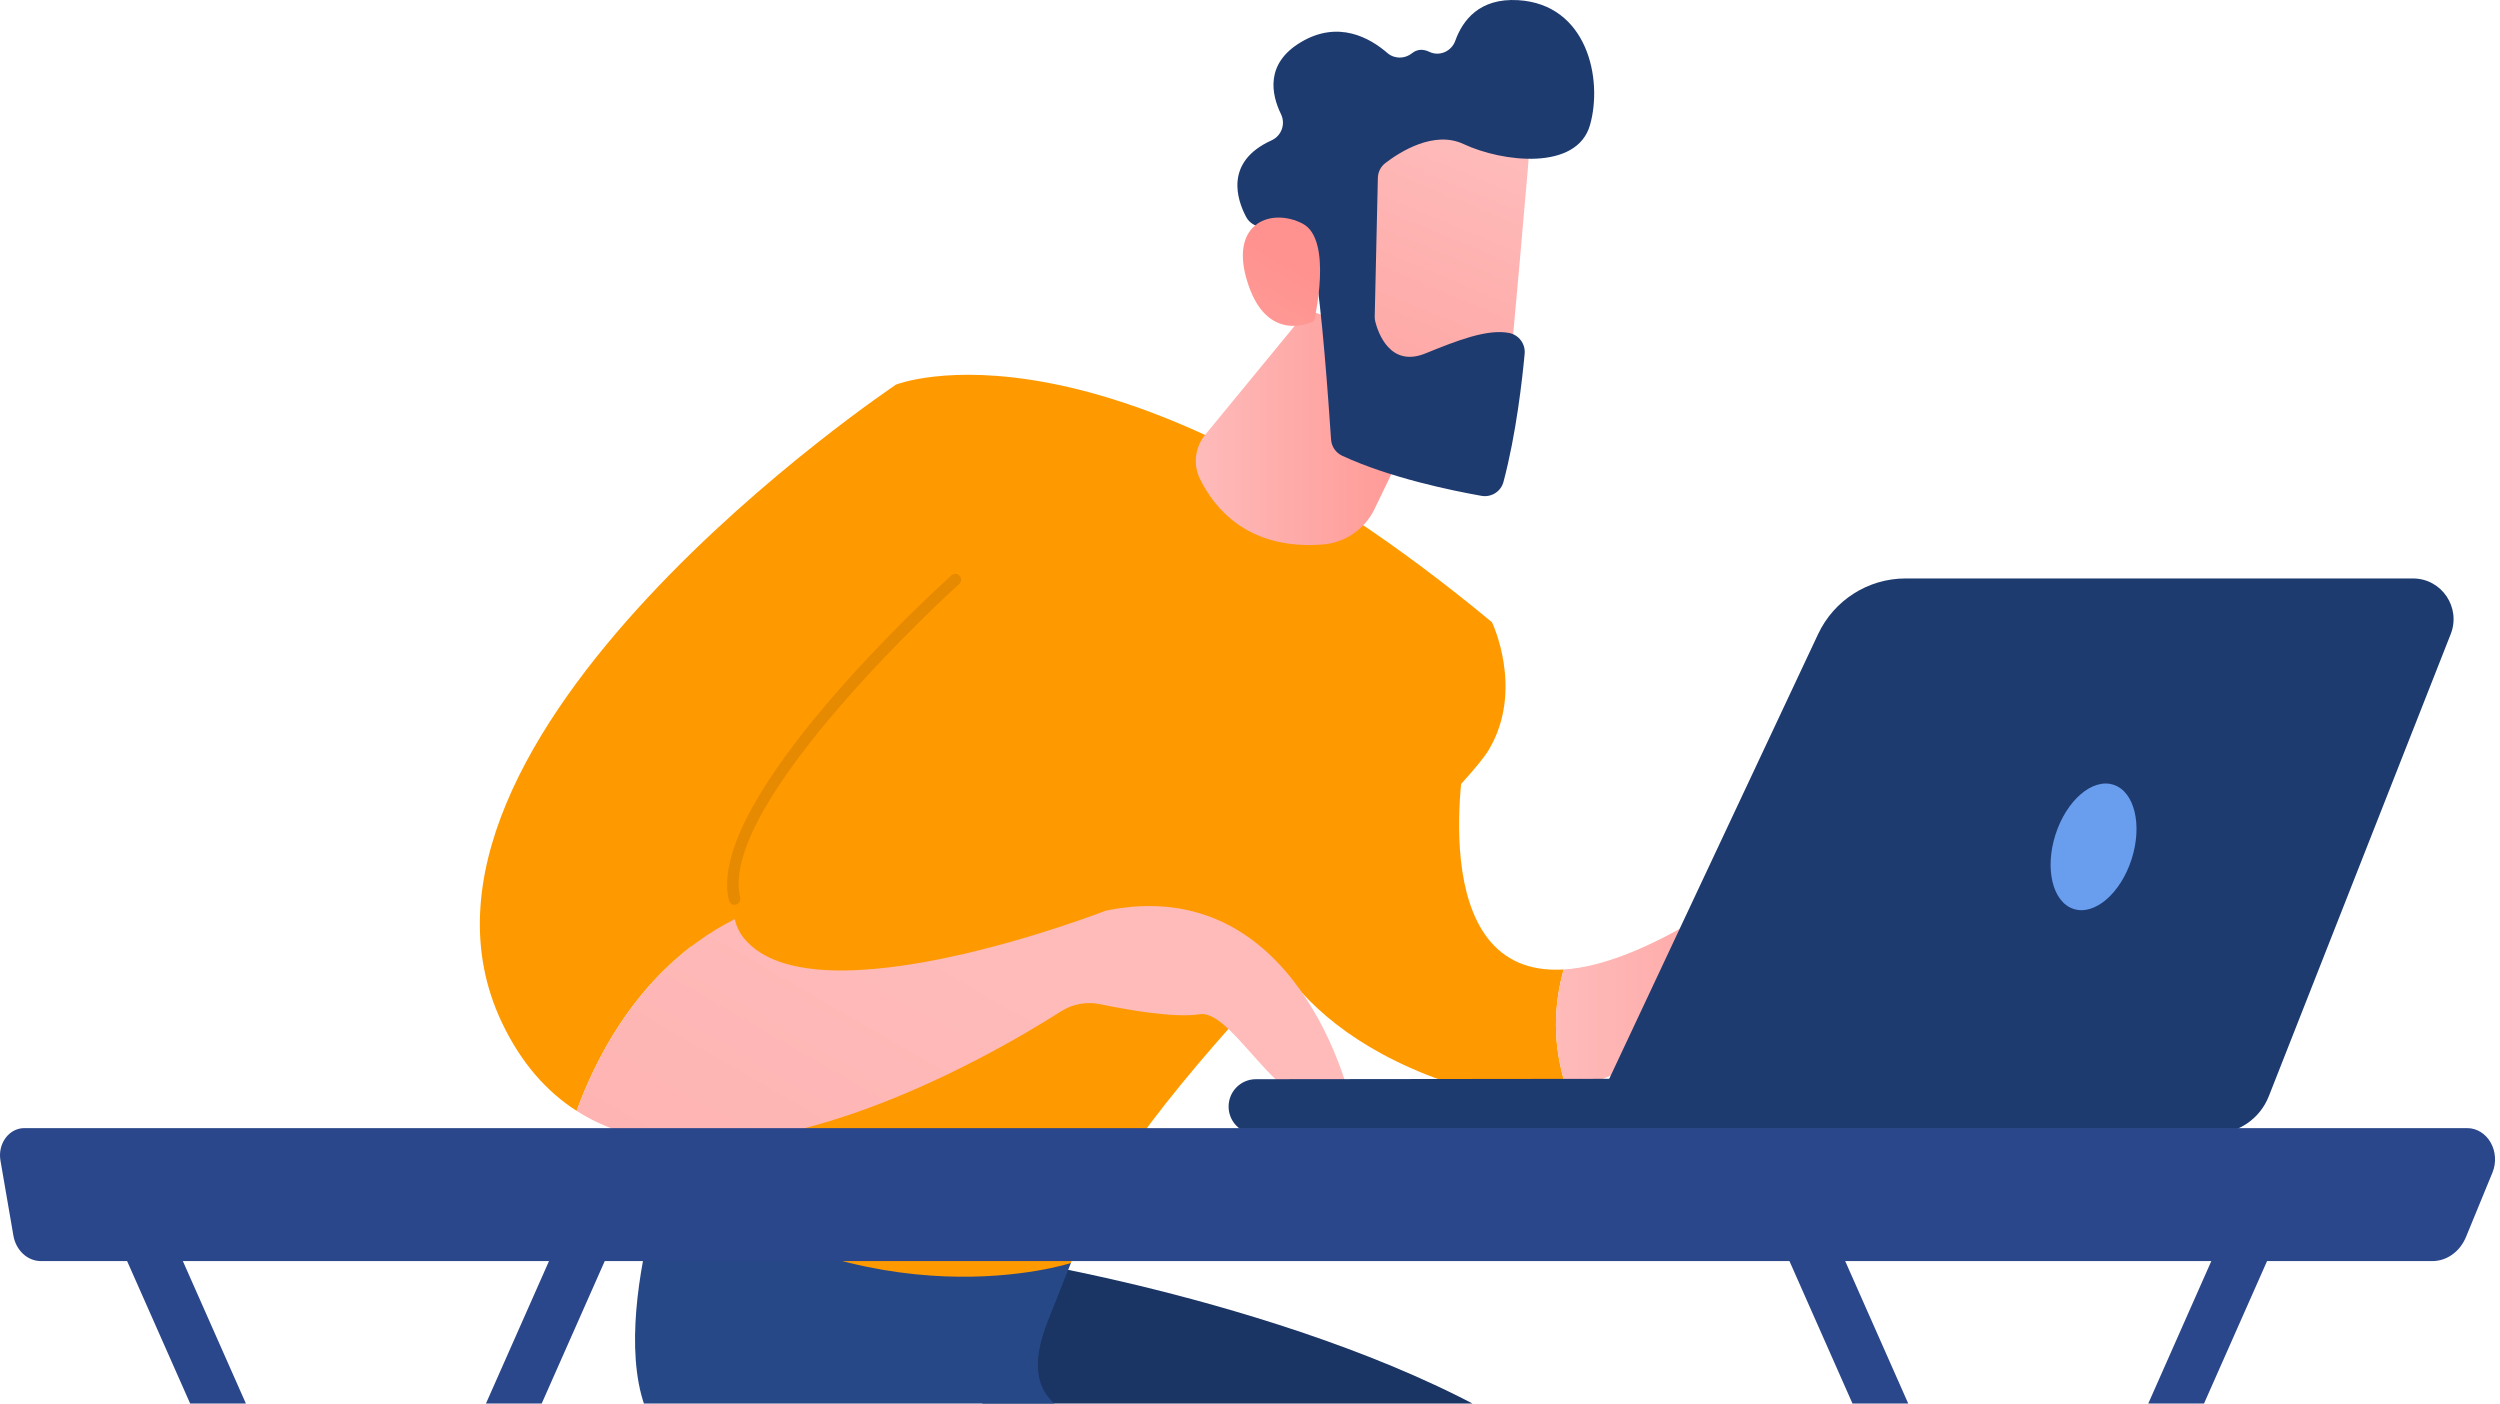 <svg width="285" height="160" viewBox="0 0 285 160" fill="none" xmlns="http://www.w3.org/2000/svg">
<path d="M118.918 144.216C118.918 144.216 162.755 151.845 181.56 169.286C200.365 186.726 164.299 242.36 164.299 242.36C164.299 242.36 158.391 242.323 151.23 236.163C151.23 236.163 172.615 194.32 154.184 182.118C133.467 168.401 109.589 165.31 109.589 165.31L118.494 145.562L118.918 144.216Z" fill="#1A3463"/>
<path d="M76.721 131.005C76.721 131.005 66.985 157.142 76.721 165.091C86.457 173.039 109.68 181.988 114.87 197.819C120.057 213.651 128.862 244.417 140.645 255.312C140.645 255.312 148.923 254.508 152.021 251.196C152.021 251.196 145.31 205.265 140.885 193.481C137.054 183.275 131.405 168.544 120.584 160.311C117.486 157.953 118.026 154.219 119.462 150.594L122.078 143.992L76.721 131.005Z" fill="#264886"/>
<path d="M178.257 110.52C161.934 111.508 167.02 85.325 167.314 84.283L142.538 101.852C142.538 101.852 143.851 115.855 164.449 123.199C169.66 125.056 174.423 125.139 178.634 124.23C176.838 118.973 177.204 114.257 178.257 110.52Z" fill="#FF9900"/>
<path d="M209.819 102.639C203.737 98.392 196.845 102.639 196.845 102.639C188.712 107.98 182.695 110.251 178.257 110.52C177.204 114.256 176.838 118.973 178.634 124.231C187.746 122.266 194.263 115.644 197.096 112.247C198.117 111.025 199.923 110.812 201.168 111.799C202.435 112.804 203.666 114.178 203.443 115.624C203.003 118.477 206.302 119.386 206.551 118.351C206.8 117.316 205.422 111.179 205.422 111.179C205.422 111.179 212.02 117.84 214.595 120.4C217.17 122.959 220.409 120.4 220.409 120.4C220.409 120.4 215.903 106.889 209.819 102.639Z" fill="url(#paint0_linear)"/>
<path d="M102.141 43.847C102.141 43.847 125.888 34.3 170.085 70.934C170.085 70.934 173.776 78.607 169.749 85.435C165.723 92.263 127.35 125.536 122.076 143.987C122.076 143.987 99.217 151.444 75.573 133.76C75.573 133.76 77.661 82.408 102.141 43.847Z" fill="#FF9900"/>
<path d="M149.088 35.326L137.398 49.555C136.237 50.969 135.982 52.932 136.785 54.579C138.407 57.902 142.259 62.74 150.797 62.071C153.337 61.87 155.586 60.333 156.697 58.03L164.871 41.063L149.088 35.326Z" fill="url(#paint1_linear)"/>
<path d="M83.756 104.788C80.999 93.515 108.924 68.384 108.924 68.384L102.143 43.848C102.143 43.848 41.844 84.151 57.21 116.559C59.413 121.204 62.339 124.46 65.731 126.637C70.585 113.515 78.324 107.498 83.756 104.788Z" fill="#FF9900"/>
<path d="M83.736 103.148C83.44 103.148 83.171 102.946 83.097 102.644C80.277 91.118 107.313 66.627 108.465 65.588C108.736 65.344 109.152 65.366 109.397 65.638C109.639 65.91 109.618 66.329 109.347 66.573C109.07 66.821 81.746 91.566 84.38 102.326C84.466 102.681 84.25 103.04 83.897 103.127C83.84 103.142 83.788 103.148 83.736 103.148Z" fill="#E68A01"/>
<path d="M126.051 103.818C126.051 103.818 92.942 116.725 84.861 107.017C84.313 106.358 83.955 105.61 83.754 104.788C78.322 107.495 70.585 113.513 65.729 126.637C83.141 137.808 112.905 120.421 120.954 115.296C122.278 114.452 123.865 114.156 125.401 114.476C128.505 115.122 133.868 116.072 136.759 115.624C140.989 114.97 147.067 129.953 153.924 125.332C153.924 125.334 148.052 99.288 126.051 103.818Z" fill="url(#paint2_linear)"/>
<path d="M174.527 14.427C174.644 14.883 171.787 45.989 171.787 45.989L154.132 43.974L152.48 14.089C152.478 14.089 172.558 6.769 174.527 14.427Z" fill="url(#paint3_linear)"/>
<path d="M157.076 20.283L156.718 36.084C156.714 36.286 156.736 36.484 156.786 36.68C157.093 37.882 158.451 41.938 162.499 40.29C166.173 38.793 169.547 37.482 172.03 37.956C173.143 38.169 173.914 39.194 173.81 40.327C173.55 43.154 172.846 49.51 171.395 54.94C171.1 56.043 170.009 56.723 168.889 56.526C165.517 55.93 158.44 54.473 153.021 51.961C152.287 51.622 151.795 50.913 151.741 50.104C151.477 46.155 150.628 34.153 149.876 30.845C149.17 27.74 145.122 26.28 143.378 25.789C142.806 25.628 142.33 25.243 142.051 24.715C141.065 22.853 139.506 18.469 144.955 16.001C146.097 15.483 146.58 14.135 146.029 13.006C144.938 10.76 144.193 7.228 148.349 4.78C152.575 2.29 156.153 4.303 158.157 6.039C158.967 6.741 160.143 6.732 160.979 6.063C161.455 5.682 162.103 5.502 162.954 5.913C164.1 6.465 165.473 5.852 165.902 4.649C166.727 2.34 168.638 -0.248 173.071 0.019C180.936 0.495 182.749 8.988 181.263 14.246C179.777 19.504 171.28 18.5 166.844 16.421C163.472 14.839 159.593 17.314 157.927 18.591C157.401 18.991 157.091 19.615 157.076 20.283Z" fill="#1E3B70"/>
<path d="M149.807 36.597C149.807 36.597 152.005 27.325 148.505 25.5C145.005 23.673 140.3 25.341 142.07 31.687C144.271 39.581 149.807 36.597 149.807 36.597Z" fill="url(#paint4_linear)"/>
<path d="M143.012 129.268C143.066 129.27 143.118 129.272 143.172 129.272L212.637 129.196C214.355 129.194 215.745 127.796 215.743 126.071C215.741 124.347 214.342 122.922 212.631 122.953L143.166 123.029C141.448 123.031 140.058 124.429 140.06 126.154C140.062 127.824 141.37 129.187 143.012 129.268Z" fill="#1E3B70"/>
<path d="M275.084 65.944H217.233C212.966 65.944 209.08 68.417 207.261 72.292L180.516 129.231H252.411C255.161 129.231 257.633 127.543 258.642 124.975L279.381 72.287C280.579 69.243 278.344 65.944 275.084 65.944Z" fill="#1E3B70"/>
<path d="M234.327 95.139C233.073 99.049 234 102.848 236.396 103.622C238.791 104.397 241.75 101.854 243.004 97.944C244.258 94.034 243.331 90.235 240.935 89.461C238.54 88.687 235.581 91.229 234.327 95.139Z" fill="#699DEE"/>
<path d="M265.705 278.855C266.091 278.855 266.481 278.781 266.858 278.623C268.339 278.003 269.024 276.335 268.385 274.895L207.164 136.559C206.527 135.119 204.811 134.456 203.328 135.074C201.846 135.693 201.162 137.361 201.801 138.801L263.022 277.137C263.498 278.212 264.575 278.855 265.705 278.855Z" fill="#2B478B"/>
<path d="M196.737 278.855C197.867 278.855 198.944 278.212 199.42 277.138L260.641 138.801C261.278 137.362 260.594 135.694 259.114 135.074C257.635 134.454 255.917 135.119 255.278 136.559L194.058 274.895C193.421 276.335 194.105 278.003 195.585 278.623C195.961 278.782 196.351 278.855 196.737 278.855Z" fill="#2B478B"/>
<path d="M76.199 278.855C76.585 278.855 76.974 278.781 77.351 278.623C78.833 278.003 79.517 276.335 78.878 274.895L17.657 136.559C17.021 135.119 15.305 134.456 13.822 135.074C12.34 135.693 11.655 137.361 12.294 138.801L73.515 277.137C73.992 278.212 75.068 278.855 76.199 278.855Z" fill="#2B478B"/>
<path d="M7.233 278.855C8.363 278.855 9.44 278.212 9.916 277.138L71.137 138.801C71.774 137.362 71.089 135.694 69.61 135.074C68.131 134.454 66.413 135.119 65.774 136.559L4.551 274.895C3.914 276.335 4.599 278.003 6.078 278.623C6.455 278.782 6.847 278.855 7.233 278.855Z" fill="#2B478B"/>
<path d="M0.05 132.29C-0.106 131.383 0.106 130.444 0.631 129.733C1.155 129.019 1.932 128.606 2.755 128.606H281.266C282.346 128.606 283.354 129.226 283.936 130.25C284.519 131.275 284.597 132.562 284.144 133.665L281.127 141.006C280.436 142.687 278.939 143.764 277.291 143.764H4.666C3.132 143.764 1.815 142.541 1.525 140.85L0.05 132.29Z" fill="#2B478B"/>
<defs>
<linearGradient id="paint0_linear" x1="177.377" y1="112.491" x2="220.407" y2="112.491" gradientUnits="userSpaceOnUse">
<stop stop-color="#FEBBBA"/>
<stop offset="1" stop-color="#FF928E"/>
</linearGradient>
<linearGradient id="paint1_linear" x1="136.319" y1="48.731" x2="164.869" y2="48.731" gradientUnits="userSpaceOnUse">
<stop stop-color="#FEBBBA"/>
<stop offset="1" stop-color="#FF928E"/>
</linearGradient>
<linearGradient id="paint2_linear" x1="116.85" y1="113.011" x2="6.885" y2="303.334" gradientUnits="userSpaceOnUse">
<stop stop-color="#FEBBBA"/>
<stop offset="1" stop-color="#FF928E"/>
</linearGradient>
<linearGradient id="paint3_linear" x1="167.797" y1="16.386" x2="144.88" y2="71.179" gradientUnits="userSpaceOnUse">
<stop stop-color="#FEBBBA"/>
<stop offset="1" stop-color="#FF928E"/>
</linearGradient>
<linearGradient id="paint4_linear" x1="126.525" y1="65.853" x2="147.027" y2="30.188" gradientUnits="userSpaceOnUse">
<stop stop-color="#FEBBBA"/>
<stop offset="1" stop-color="#FF928E"/>
</linearGradient>
</defs>
</svg>
